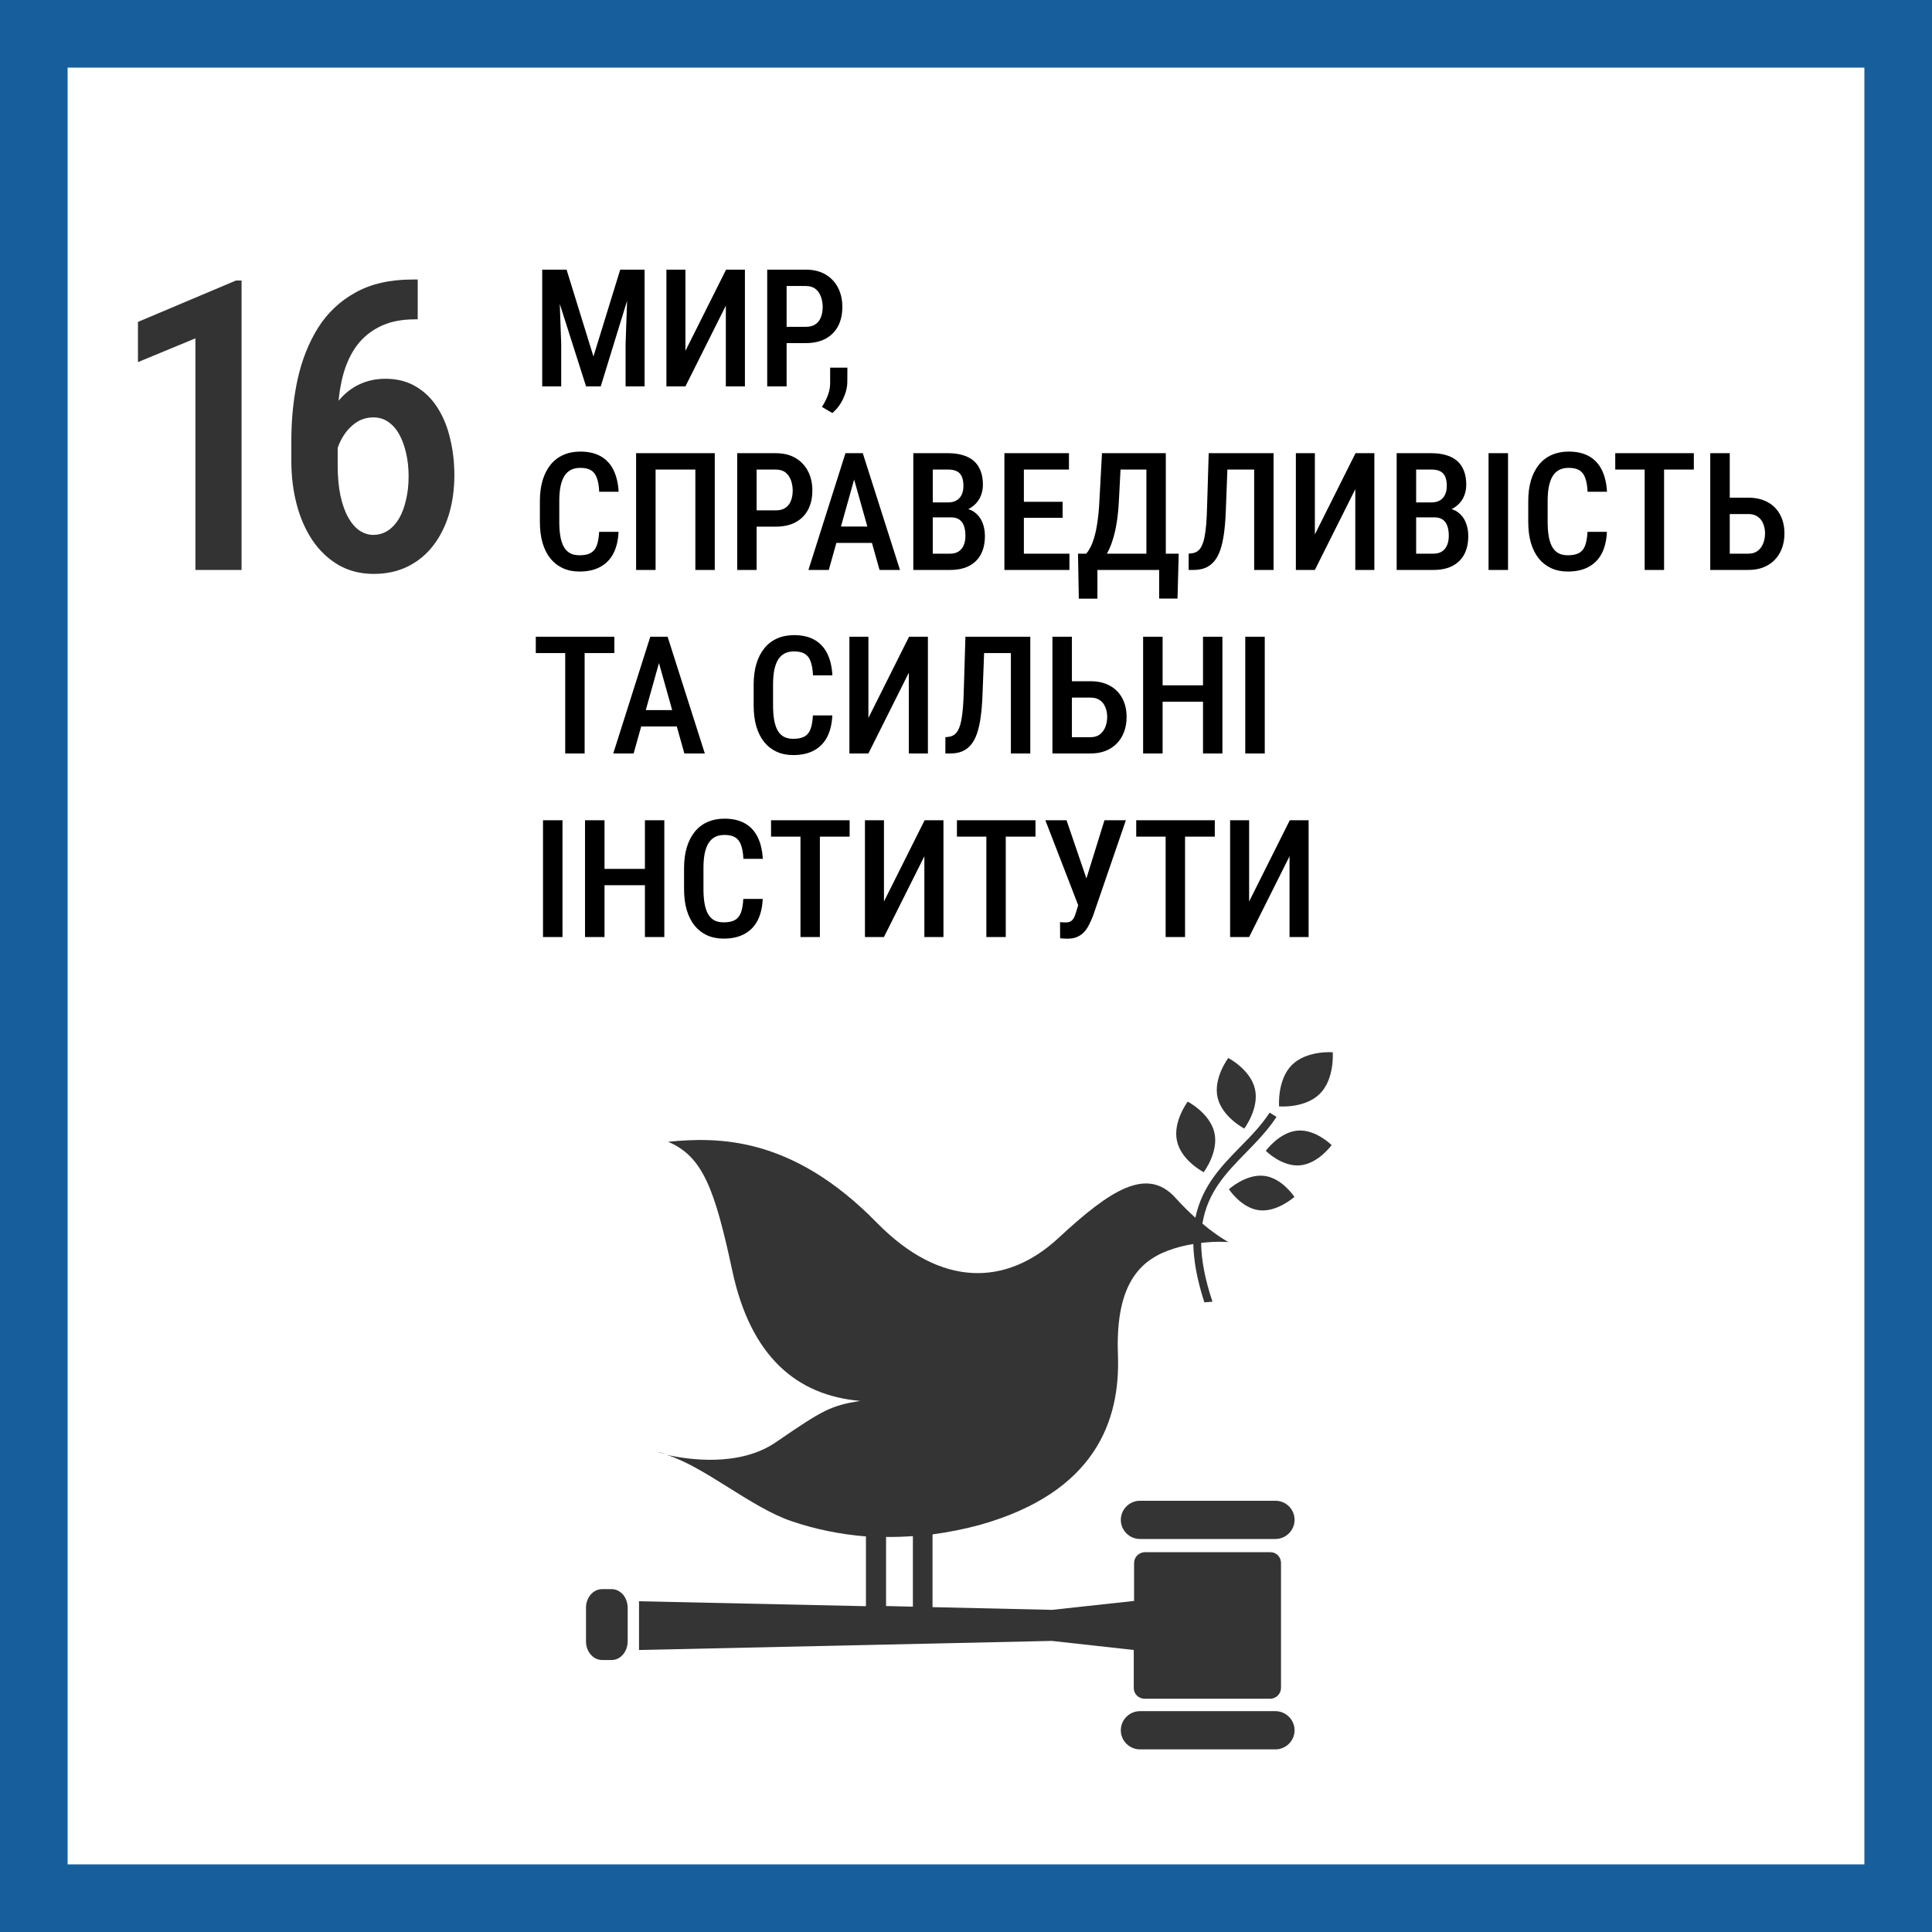 <svg xmlns="http://www.w3.org/2000/svg" width="200" height="200" viewBox="0 0 200 200" fill="none"><rect x="3.5" y="3.5" width="193" height="193" stroke="#175F9C" stroke-width="7"></rect><path d="M56.818 27.914H58.652L61.433 36.904L64.206 27.914H65.907L62.188 40H60.669L56.818 27.914ZM56.129 27.914H57.822L58.096 35.609V40H56.129V27.914ZM65.027 27.914H66.729V40H64.762V35.609L65.027 27.914ZM70.954 36.323L75.163 27.914H77.113V40H75.138V31.641L70.954 40H68.987V27.914H70.954V36.323ZM83.414 35.518H80.865V33.833H83.414C83.829 33.833 84.163 33.744 84.418 33.567C84.678 33.39 84.866 33.146 84.982 32.836C85.104 32.526 85.165 32.175 85.165 31.782C85.165 31.406 85.104 31.052 84.982 30.72C84.866 30.388 84.681 30.119 84.426 29.915C84.172 29.71 83.834 29.607 83.414 29.607H81.43V40H79.421V27.914H83.414C84.21 27.914 84.891 28.08 85.456 28.412C86.02 28.744 86.452 29.201 86.751 29.782C87.049 30.357 87.199 31.019 87.199 31.766C87.199 32.546 87.049 33.215 86.751 33.774C86.452 34.333 86.02 34.765 85.456 35.069C84.891 35.368 84.21 35.518 83.414 35.518ZM87.722 38.058L87.713 39.51C87.713 40.08 87.572 40.664 87.29 41.262C87.008 41.865 86.632 42.363 86.161 42.756L85.09 42.125C85.245 41.876 85.386 41.621 85.514 41.361C85.641 41.107 85.743 40.833 85.821 40.54C85.898 40.252 85.937 39.934 85.937 39.585V38.058H87.722ZM62.023 55.057H64.031C63.992 55.931 63.815 56.676 63.5 57.29C63.185 57.899 62.731 58.364 62.139 58.685C61.552 59.005 60.835 59.166 59.989 59.166C59.347 59.166 58.771 59.05 58.262 58.817C57.759 58.585 57.33 58.25 56.976 57.813C56.621 57.37 56.35 56.831 56.162 56.194C55.98 55.558 55.888 54.836 55.888 54.028V51.886C55.888 51.078 55.982 50.356 56.17 49.72C56.364 49.083 56.641 48.544 57.001 48.101C57.36 47.658 57.797 47.324 58.312 47.097C58.832 46.864 59.419 46.748 60.072 46.748C60.907 46.748 61.61 46.908 62.18 47.23C62.75 47.55 63.19 48.021 63.5 48.641C63.81 49.26 63.99 50.016 64.04 50.907H62.031C62.003 50.303 61.92 49.822 61.782 49.462C61.649 49.097 61.444 48.834 61.167 48.674C60.896 48.513 60.531 48.433 60.072 48.433C59.69 48.433 59.361 48.505 59.084 48.649C58.813 48.793 58.589 49.009 58.412 49.296C58.24 49.579 58.11 49.935 58.022 50.367C57.938 50.793 57.897 51.294 57.897 51.87V54.028C57.897 54.581 57.933 55.071 58.005 55.497C58.077 55.923 58.193 56.286 58.353 56.584C58.514 56.878 58.727 57.102 58.993 57.257C59.258 57.406 59.59 57.481 59.989 57.481C60.465 57.481 60.844 57.406 61.126 57.257C61.414 57.107 61.627 56.856 61.765 56.502C61.904 56.147 61.989 55.666 62.023 55.057ZM73.992 46.914V59H71.983V48.607H67.866V59H65.849V46.914H73.992ZM80.309 54.518H77.761V52.833H80.309C80.724 52.833 81.059 52.744 81.314 52.567C81.574 52.39 81.762 52.146 81.878 51.836C82 51.526 82.061 51.175 82.061 50.782C82.061 50.406 82 50.052 81.878 49.72C81.762 49.388 81.576 49.119 81.322 48.915C81.067 48.71 80.73 48.607 80.309 48.607H78.325V59H76.316V46.914H80.309C81.106 46.914 81.787 47.08 82.351 47.412C82.915 47.744 83.347 48.201 83.646 48.782C83.945 49.357 84.094 50.019 84.094 50.766C84.094 51.546 83.945 52.215 83.646 52.774C83.347 53.333 82.915 53.765 82.351 54.069C81.787 54.368 81.106 54.518 80.309 54.518ZM88.718 48.574L85.796 59H83.688L87.522 46.914H88.834L88.718 48.574ZM91.05 59L88.12 48.574L87.979 46.914H89.315L93.167 59H91.05ZM91.1 54.509V56.203H85.472V54.509H91.1ZM98.43 53.555H95.964L95.956 52.011H98.139C98.477 52.011 98.764 51.944 99.002 51.812C99.24 51.679 99.42 51.485 99.542 51.23C99.669 50.976 99.733 50.669 99.733 50.309C99.733 49.911 99.678 49.587 99.567 49.338C99.456 49.083 99.282 48.898 99.044 48.782C98.811 48.666 98.513 48.607 98.147 48.607H96.562V59H94.545V46.914H98.147C98.712 46.914 99.216 46.98 99.658 47.113C100.106 47.241 100.486 47.437 100.795 47.703C101.105 47.968 101.34 48.309 101.501 48.724C101.667 49.133 101.75 49.62 101.75 50.185C101.75 50.677 101.645 51.131 101.435 51.546C101.224 51.955 100.912 52.293 100.497 52.559C100.087 52.819 99.578 52.974 98.969 53.023L98.43 53.555ZM98.355 59H95.3L96.23 57.315H98.355C98.715 57.315 99.011 57.237 99.243 57.083C99.476 56.928 99.65 56.712 99.766 56.435C99.882 56.158 99.94 55.835 99.94 55.464C99.94 55.077 99.891 54.739 99.791 54.451C99.691 54.163 99.531 53.942 99.31 53.787C99.088 53.632 98.795 53.555 98.43 53.555H96.396L96.413 52.011H99.011L99.476 52.6C100.057 52.611 100.53 52.755 100.895 53.032C101.26 53.303 101.529 53.654 101.7 54.086C101.872 54.518 101.958 54.98 101.958 55.472C101.958 56.241 101.814 56.889 101.526 57.415C101.238 57.935 100.826 58.33 100.289 58.602C99.758 58.867 99.113 59 98.355 59ZM110.707 57.315V59H105.46V57.315H110.707ZM105.992 46.914V59H103.975V46.914H105.992ZM110.001 51.944V53.605H105.46V51.944H110.001ZM110.657 46.914V48.607H105.46V46.914H110.657ZM120.46 57.315V59H113.13V57.315H120.46ZM113.604 57.315V61.972H111.678L111.595 57.315H113.604ZM122.021 57.315L121.896 61.963H119.995V57.315H122.021ZM119.124 46.914V48.607H114.475V46.914H119.124ZM120.684 46.914V59H118.675V46.914H120.684ZM114.077 46.914H116.085L115.828 51.828C115.789 52.603 115.723 53.3 115.629 53.92C115.535 54.54 115.419 55.093 115.28 55.58C115.142 56.067 114.987 56.496 114.815 56.867C114.644 57.232 114.458 57.55 114.259 57.821C114.066 58.092 113.861 58.325 113.645 58.519C113.435 58.712 113.224 58.873 113.014 59H112.001V57.315H112.45C112.577 57.171 112.71 56.972 112.848 56.717C112.992 56.457 113.128 56.117 113.255 55.696C113.388 55.27 113.501 54.742 113.595 54.111C113.695 53.48 113.767 52.719 113.811 51.828L114.077 46.914ZM130.271 46.914V48.607H125.515V46.914H130.271ZM131.84 46.914V59H129.832V46.914H131.84ZM125.125 46.914H127.125L126.893 52.932C126.86 53.812 126.796 54.587 126.702 55.256C126.608 55.92 126.478 56.49 126.312 56.966C126.146 57.442 125.933 57.83 125.673 58.128C125.418 58.427 125.114 58.649 124.76 58.792C124.411 58.931 124.007 59 123.548 59H123.05V57.315L123.34 57.282C123.573 57.26 123.775 57.19 123.946 57.074C124.123 56.958 124.27 56.781 124.386 56.543C124.508 56.305 124.608 56.001 124.685 55.63C124.763 55.254 124.823 54.797 124.868 54.26C124.912 53.724 124.942 53.095 124.959 52.376L125.125 46.914ZM136.115 55.323L140.324 46.914H142.274V59H140.299V50.641L136.115 59H134.148V46.914H136.115V55.323ZM148.467 53.555H146.001L145.993 52.011H148.176C148.514 52.011 148.802 51.944 149.04 51.812C149.278 51.679 149.457 51.485 149.579 51.23C149.706 50.976 149.77 50.669 149.77 50.309C149.77 49.911 149.715 49.587 149.604 49.338C149.493 49.083 149.319 48.898 149.081 48.782C148.849 48.666 148.55 48.607 148.185 48.607H146.599V59H144.582V46.914H148.185C148.749 46.914 149.253 46.98 149.695 47.113C150.144 47.241 150.523 47.437 150.833 47.703C151.142 47.968 151.378 48.309 151.538 48.724C151.704 49.133 151.787 49.62 151.787 50.185C151.787 50.677 151.682 51.131 151.472 51.546C151.261 51.955 150.949 52.293 150.534 52.559C150.124 52.819 149.615 52.974 149.006 53.023L148.467 53.555ZM148.392 59H145.337L146.267 57.315H148.392C148.752 57.315 149.048 57.237 149.28 57.083C149.513 56.928 149.687 56.712 149.803 56.435C149.919 56.158 149.978 55.835 149.978 55.464C149.978 55.077 149.928 54.739 149.828 54.451C149.729 54.163 149.568 53.942 149.347 53.787C149.125 53.632 148.832 53.555 148.467 53.555H146.433L146.45 52.011H149.048L149.513 52.6C150.094 52.611 150.567 52.755 150.932 53.032C151.297 53.303 151.566 53.654 151.737 54.086C151.909 54.518 151.995 54.98 151.995 55.472C151.995 56.241 151.851 56.889 151.563 57.415C151.275 57.935 150.863 58.33 150.326 58.602C149.795 58.867 149.15 59 148.392 59ZM156.112 46.914V59H154.095V46.914H156.112ZM164.338 55.057H166.347C166.308 55.931 166.131 56.676 165.815 57.29C165.5 57.899 165.046 58.364 164.454 58.685C163.868 59.005 163.151 59.166 162.304 59.166C161.662 59.166 161.087 59.05 160.578 58.817C160.074 58.585 159.645 58.25 159.291 57.813C158.937 57.37 158.666 56.831 158.478 56.194C158.295 55.558 158.204 54.836 158.204 54.028V51.886C158.204 51.078 158.298 50.356 158.486 49.72C158.68 49.083 158.956 48.544 159.316 48.101C159.676 47.658 160.113 47.324 160.627 47.097C161.148 46.864 161.734 46.748 162.387 46.748C163.223 46.748 163.926 46.908 164.496 47.23C165.066 47.55 165.506 48.021 165.815 48.641C166.125 49.26 166.305 50.016 166.355 50.907H164.346C164.319 50.303 164.236 49.822 164.097 49.462C163.964 49.097 163.76 48.834 163.483 48.674C163.212 48.513 162.847 48.433 162.387 48.433C162.005 48.433 161.676 48.505 161.399 48.649C161.128 48.793 160.904 49.009 160.727 49.296C160.556 49.579 160.425 49.935 160.337 50.367C160.254 50.793 160.212 51.294 160.212 51.87V54.028C160.212 54.581 160.248 55.071 160.32 55.497C160.392 55.923 160.508 56.286 160.669 56.584C160.829 56.878 161.042 57.102 161.308 57.257C161.574 57.406 161.906 57.481 162.304 57.481C162.78 57.481 163.159 57.406 163.441 57.257C163.729 57.107 163.942 56.856 164.081 56.502C164.219 56.147 164.305 55.666 164.338 55.057ZM172.265 46.914V59H170.256V46.914H172.265ZM175.345 46.914V48.607H167.21V46.914H175.345ZM178.482 51.521H180.989C181.77 51.521 182.439 51.676 182.998 51.986C183.557 52.296 183.983 52.727 184.276 53.281C184.575 53.834 184.725 54.484 184.725 55.231C184.725 55.785 184.639 56.291 184.467 56.751C184.301 57.21 184.055 57.608 183.729 57.946C183.408 58.283 183.017 58.544 182.558 58.726C182.099 58.909 181.576 59 180.989 59H177.046V46.914H179.063V57.315H180.989C181.388 57.315 181.711 57.218 181.96 57.024C182.215 56.825 182.403 56.568 182.525 56.252C182.652 55.931 182.716 55.586 182.716 55.215C182.716 54.844 182.652 54.509 182.525 54.21C182.403 53.906 182.215 53.665 181.96 53.488C181.711 53.306 181.388 53.214 180.989 53.214H178.482V51.521ZM60.52 65.914V78H58.511V65.914H60.52ZM63.6 65.914V67.607H55.465V65.914H63.6ZM68.514 67.574L65.592 78H63.483L67.318 65.914H68.63L68.514 67.574ZM70.846 78L67.916 67.574L67.775 65.914H69.111L72.963 78H70.846ZM70.896 73.509V75.203H65.268V73.509H70.896ZM84.152 74.057H86.161C86.122 74.931 85.945 75.676 85.63 76.29C85.314 76.899 84.861 77.364 84.269 77.685C83.682 78.005 82.965 78.166 82.119 78.166C81.477 78.166 80.901 78.05 80.392 77.817C79.888 77.585 79.46 77.25 79.106 76.813C78.751 76.37 78.48 75.831 78.292 75.194C78.109 74.558 78.018 73.836 78.018 73.028V70.886C78.018 70.078 78.112 69.356 78.3 68.72C78.494 68.083 78.771 67.544 79.13 67.101C79.49 66.658 79.927 66.324 80.442 66.097C80.962 65.864 81.549 65.748 82.202 65.748C83.037 65.748 83.74 65.909 84.31 66.23C84.88 66.55 85.32 67.021 85.63 67.641C85.94 68.26 86.12 69.016 86.169 69.907H84.161C84.133 69.303 84.05 68.822 83.912 68.462C83.779 68.097 83.574 67.834 83.297 67.674C83.026 67.513 82.661 67.433 82.202 67.433C81.82 67.433 81.491 67.505 81.214 67.649C80.943 67.793 80.719 68.009 80.541 68.296C80.37 68.579 80.24 68.936 80.151 69.367C80.068 69.793 80.027 70.294 80.027 70.87V73.028C80.027 73.581 80.063 74.071 80.135 74.497C80.207 74.923 80.323 75.286 80.483 75.585C80.644 75.878 80.857 76.102 81.123 76.257C81.388 76.406 81.72 76.481 82.119 76.481C82.595 76.481 82.974 76.406 83.256 76.257C83.544 76.107 83.757 75.856 83.895 75.501C84.033 75.147 84.119 74.666 84.152 74.057ZM89.897 74.323L94.105 65.914H96.056V78H94.08V69.641L89.897 78H87.929V65.914H89.897V74.323ZM105.087 65.914V67.607H100.331V65.914H105.087ZM106.656 65.914V78H104.647V65.914H106.656ZM99.94 65.914H101.941L101.708 71.932C101.675 72.812 101.612 73.587 101.518 74.256C101.424 74.92 101.293 75.49 101.127 75.966C100.961 76.442 100.748 76.83 100.488 77.128C100.234 77.427 99.929 77.649 99.575 77.793C99.227 77.931 98.823 78 98.363 78H97.865V76.315L98.156 76.282C98.388 76.26 98.59 76.19 98.762 76.074C98.939 75.958 99.085 75.781 99.202 75.543C99.323 75.305 99.423 75.001 99.501 74.63C99.578 74.254 99.639 73.797 99.683 73.26C99.727 72.724 99.758 72.095 99.774 71.376L99.94 65.914ZM110.383 70.521H112.89C113.67 70.521 114.34 70.676 114.898 70.986C115.457 71.296 115.883 71.727 116.177 72.281C116.476 72.834 116.625 73.484 116.625 74.231C116.625 74.785 116.539 75.291 116.368 75.751C116.202 76.21 115.955 76.608 115.629 76.946C115.308 77.283 114.918 77.543 114.458 77.726C113.999 77.909 113.476 78 112.89 78H108.947V65.914H110.964V76.315H112.89C113.288 76.315 113.612 76.218 113.861 76.024C114.115 75.825 114.304 75.568 114.425 75.252C114.553 74.931 114.616 74.586 114.616 74.215C114.616 73.844 114.553 73.509 114.425 73.21C114.304 72.906 114.115 72.665 113.861 72.488C113.612 72.306 113.288 72.214 112.89 72.214H110.383V70.521ZM124.967 70.944V72.638H119.879V70.944H124.967ZM120.352 65.914V78H118.335V65.914H120.352ZM126.544 65.914V78H124.536V65.914H126.544ZM130.927 65.914V78H128.91V65.914H130.927ZM58.229 84.914V97H56.212V84.914H58.229ZM67.194 89.944V91.638H62.105V89.944H67.194ZM62.579 84.914V97H60.562V84.914H62.579ZM68.771 84.914V97H66.762V84.914H68.771ZM76.947 93.057H78.956C78.917 93.931 78.74 94.676 78.425 95.29C78.109 95.899 77.656 96.364 77.064 96.685C76.477 97.005 75.76 97.166 74.914 97.166C74.272 97.166 73.696 97.05 73.187 96.817C72.683 96.585 72.255 96.25 71.9 95.813C71.546 95.37 71.275 94.831 71.087 94.194C70.904 93.558 70.813 92.836 70.813 92.028V89.886C70.813 89.078 70.907 88.356 71.095 87.72C71.289 87.083 71.566 86.544 71.925 86.101C72.285 85.658 72.722 85.324 73.237 85.097C73.757 84.864 74.344 84.748 74.997 84.748C75.832 84.748 76.535 84.909 77.105 85.23C77.675 85.55 78.115 86.021 78.425 86.641C78.735 87.26 78.915 88.016 78.964 88.907H76.956C76.928 88.303 76.845 87.822 76.707 87.462C76.574 87.097 76.369 86.834 76.092 86.674C75.821 86.513 75.456 86.433 74.997 86.433C74.615 86.433 74.285 86.505 74.009 86.649C73.738 86.793 73.513 87.009 73.336 87.296C73.165 87.579 73.035 87.936 72.946 88.367C72.863 88.793 72.822 89.294 72.822 89.87V92.028C72.822 92.581 72.858 93.071 72.93 93.497C73.002 93.923 73.118 94.286 73.278 94.585C73.439 94.878 73.652 95.102 73.918 95.257C74.183 95.406 74.515 95.481 74.914 95.481C75.389 95.481 75.769 95.406 76.051 95.257C76.338 95.107 76.552 94.856 76.69 94.501C76.828 94.147 76.914 93.666 76.947 93.057ZM84.874 84.914V97H82.866V84.914H84.874ZM87.954 84.914V86.607H79.819V84.914H87.954ZM91.507 93.323L95.715 84.914H97.666V97H95.69V88.641L91.507 97H89.54V84.914H91.507V93.323ZM104.116 84.914V97H102.107V84.914H104.116ZM107.195 84.914V86.607H99.061V84.914H107.195ZM111.894 92.775L114.334 84.914H116.55L113.155 94.792C113.034 95.102 112.901 95.401 112.757 95.689C112.618 95.976 112.45 96.234 112.25 96.46C112.051 96.682 111.808 96.856 111.52 96.983C111.238 97.111 110.892 97.174 110.482 97.174C110.366 97.174 110.231 97.169 110.076 97.158C109.926 97.147 109.816 97.138 109.744 97.133L109.735 95.456C109.791 95.462 109.888 95.47 110.026 95.481C110.17 95.487 110.269 95.489 110.325 95.489C110.579 95.489 110.773 95.437 110.906 95.332C111.044 95.221 111.152 95.074 111.229 94.892C111.307 94.709 111.376 94.507 111.437 94.286L111.894 92.775ZM110.408 84.914L112.666 91.522L113.222 93.771L111.661 93.829L108.216 84.914H110.408ZM122.676 84.914V97H120.667V84.914H122.676ZM125.756 84.914V86.607H117.621V84.914H125.756ZM129.309 93.323L133.517 84.914H135.468V97H133.492V88.641L129.309 97H127.341V84.914H129.309V93.323Z" fill="black"></path><path d="M25.007 29.038V59H20.229V35.026L14.281 37.487V33.324L24.433 29.038H25.007ZM42.709 28.936H43.242V33.058H42.955C41.465 33.058 40.207 33.331 39.182 33.878C38.156 34.411 37.329 35.156 36.7 36.113C36.085 37.057 35.641 38.164 35.367 39.435C35.094 40.693 34.957 42.04 34.957 43.476V48.192C34.957 49.368 35.053 50.407 35.244 51.31C35.436 52.198 35.702 52.95 36.044 53.565C36.386 54.167 36.776 54.618 37.213 54.919C37.664 55.22 38.136 55.37 38.628 55.37C39.202 55.37 39.715 55.22 40.166 54.919C40.617 54.618 41 54.201 41.315 53.668C41.629 53.121 41.868 52.478 42.032 51.74C42.21 51.002 42.299 50.195 42.299 49.32C42.299 48.473 42.217 47.687 42.053 46.962C41.889 46.224 41.656 45.574 41.356 45.014C41.055 44.453 40.679 44.016 40.228 43.701C39.777 43.373 39.25 43.209 38.649 43.209C37.897 43.209 37.227 43.441 36.639 43.906C36.051 44.371 35.579 44.973 35.224 45.711C34.882 46.435 34.684 47.208 34.629 48.028L32.845 47.352C32.968 46.094 33.221 44.966 33.604 43.968C34 42.97 34.506 42.115 35.121 41.404C35.736 40.68 36.447 40.133 37.254 39.764C38.061 39.395 38.943 39.21 39.9 39.21C41.116 39.21 42.176 39.483 43.078 40.03C43.981 40.563 44.726 41.302 45.314 42.245C45.902 43.175 46.332 44.241 46.606 45.444C46.893 46.634 47.036 47.885 47.036 49.197C47.036 50.633 46.852 51.973 46.483 53.217C46.114 54.447 45.573 55.527 44.862 56.457C44.152 57.387 43.277 58.111 42.237 58.631C41.198 59.15 40.016 59.41 38.69 59.41C37.322 59.41 36.106 59.102 35.039 58.487C33.986 57.872 33.091 57.024 32.353 55.944C31.628 54.864 31.081 53.62 30.712 52.212C30.343 50.804 30.158 49.307 30.158 47.721V45.649C30.158 43.38 30.377 41.24 30.815 39.23C31.266 37.221 31.977 35.443 32.947 33.898C33.932 32.353 35.224 31.144 36.823 30.269C38.423 29.38 40.385 28.936 42.709 28.936Z" fill="black" fill-opacity="0.8"></path><path d="M127.152 109.523C127.152 109.523 125.582 111.6 126.045 113.611C126.508 115.639 128.806 116.827 128.806 116.827C128.806 116.827 130.376 114.749 129.913 112.738C129.45 110.71 127.152 109.523 127.152 109.523Z" fill="#343434"></path><path d="M124.607 121.344C124.607 121.344 126.177 119.267 125.714 117.255C125.251 115.227 122.953 114.04 122.953 114.04C122.953 114.04 121.383 116.118 121.846 118.129C122.292 120.157 124.607 121.344 124.607 121.344Z" fill="#343434"></path><path d="M131.037 119.135C131.037 119.135 132.691 120.8 134.575 120.635C136.46 120.47 137.848 118.541 137.848 118.541C137.848 118.541 136.195 116.876 134.311 117.041C132.426 117.206 131.037 119.135 131.037 119.135Z" fill="#343434"></path><path d="M133.732 110.248C132.195 111.798 132.41 114.535 132.41 114.535C132.41 114.535 135.104 114.766 136.642 113.216C138.179 111.666 137.964 108.929 137.964 108.929C137.964 108.929 135.27 108.715 133.732 110.248Z" fill="#343434"></path><path d="M130.36 125.285C132.228 125.499 133.997 123.9 133.997 123.9C133.997 123.9 132.724 121.938 130.856 121.723C128.971 121.509 127.219 123.108 127.219 123.108C127.219 123.108 128.492 125.07 130.36 125.285Z" fill="#343434"></path><path d="M132.029 155.358H118.01C116.919 155.358 116.027 156.248 116.027 157.336C116.027 158.425 116.919 159.315 118.01 159.315H132.029C133.12 159.315 134.013 158.425 134.013 157.336C134.013 156.232 133.12 155.358 132.029 155.358Z" fill="#343434"></path><path d="M132.029 177.138H118.01C116.919 177.138 116.027 178.028 116.027 179.116C116.027 180.205 116.919 181.095 118.01 181.095H132.029C133.12 181.095 134.013 180.205 134.013 179.116C134.013 178.028 133.12 177.138 132.029 177.138Z" fill="#343434"></path><path d="M69.01 150.544C68.68 150.445 68.349 150.346 68.035 150.296C68.035 150.296 68.399 150.412 69.01 150.544Z" fill="#343434"></path><path d="M91.725 159.101C92.651 159.117 93.576 159.084 94.502 159.018V166.322L91.725 166.256V159.101ZM131.517 160.683H118.523C117.895 160.683 117.399 161.194 117.399 161.805V165.729L108.918 166.652L96.536 166.372V158.837C98.172 158.622 99.826 158.293 101.462 157.848C113.381 154.484 115.977 147.081 115.729 140.288C115.464 133.364 117.696 130.676 120.887 129.472C121.796 129.126 122.705 128.912 123.532 128.78C123.565 130.478 123.912 132.457 124.673 134.814C124.954 134.798 125.235 134.781 125.516 134.748C124.706 132.341 124.359 130.346 124.342 128.665C125.995 128.467 127.169 128.582 127.169 128.582C127.169 128.582 126.045 127.989 124.474 126.67C125.003 123.389 126.971 121.377 128.987 119.316C130.095 118.178 131.236 117.008 132.145 115.623L131.434 115.178C130.575 116.497 129.467 117.634 128.376 118.739C126.409 120.751 124.425 122.795 123.747 126.06C123.102 125.482 122.408 124.806 121.697 124.015C118.754 120.734 114.969 123.141 109.579 128.153C104.173 133.166 97.395 133.331 90.766 126.571C82.021 117.634 74.383 117.684 69.159 118.195C72.746 119.712 73.986 123.059 75.805 131.533C77.706 140.437 82.484 144.46 89.047 145.02C86.005 145.515 85.228 145.927 80.335 149.29C76.516 151.912 71.159 151.088 68.977 150.593C72.961 151.83 77.689 156.017 81.922 157.468C84.385 158.309 86.98 158.837 89.642 159.051V166.273L66.15 165.762V170.807L108.885 169.867L117.366 170.807V174.731C117.366 175.357 117.862 175.852 118.49 175.852H131.484C132.112 175.852 132.608 175.341 132.608 174.731V161.887C132.641 161.194 132.145 160.683 131.517 160.683Z" fill="#343434"></path><path d="M64.977 169.916C64.977 170.972 64.233 171.845 63.323 171.845H62.331C61.422 171.845 60.662 170.988 60.662 169.916V166.438C60.662 165.366 61.406 164.508 62.331 164.508H63.323C64.233 164.508 64.977 165.366 64.977 166.438V169.916Z" fill="#343434"></path></svg>